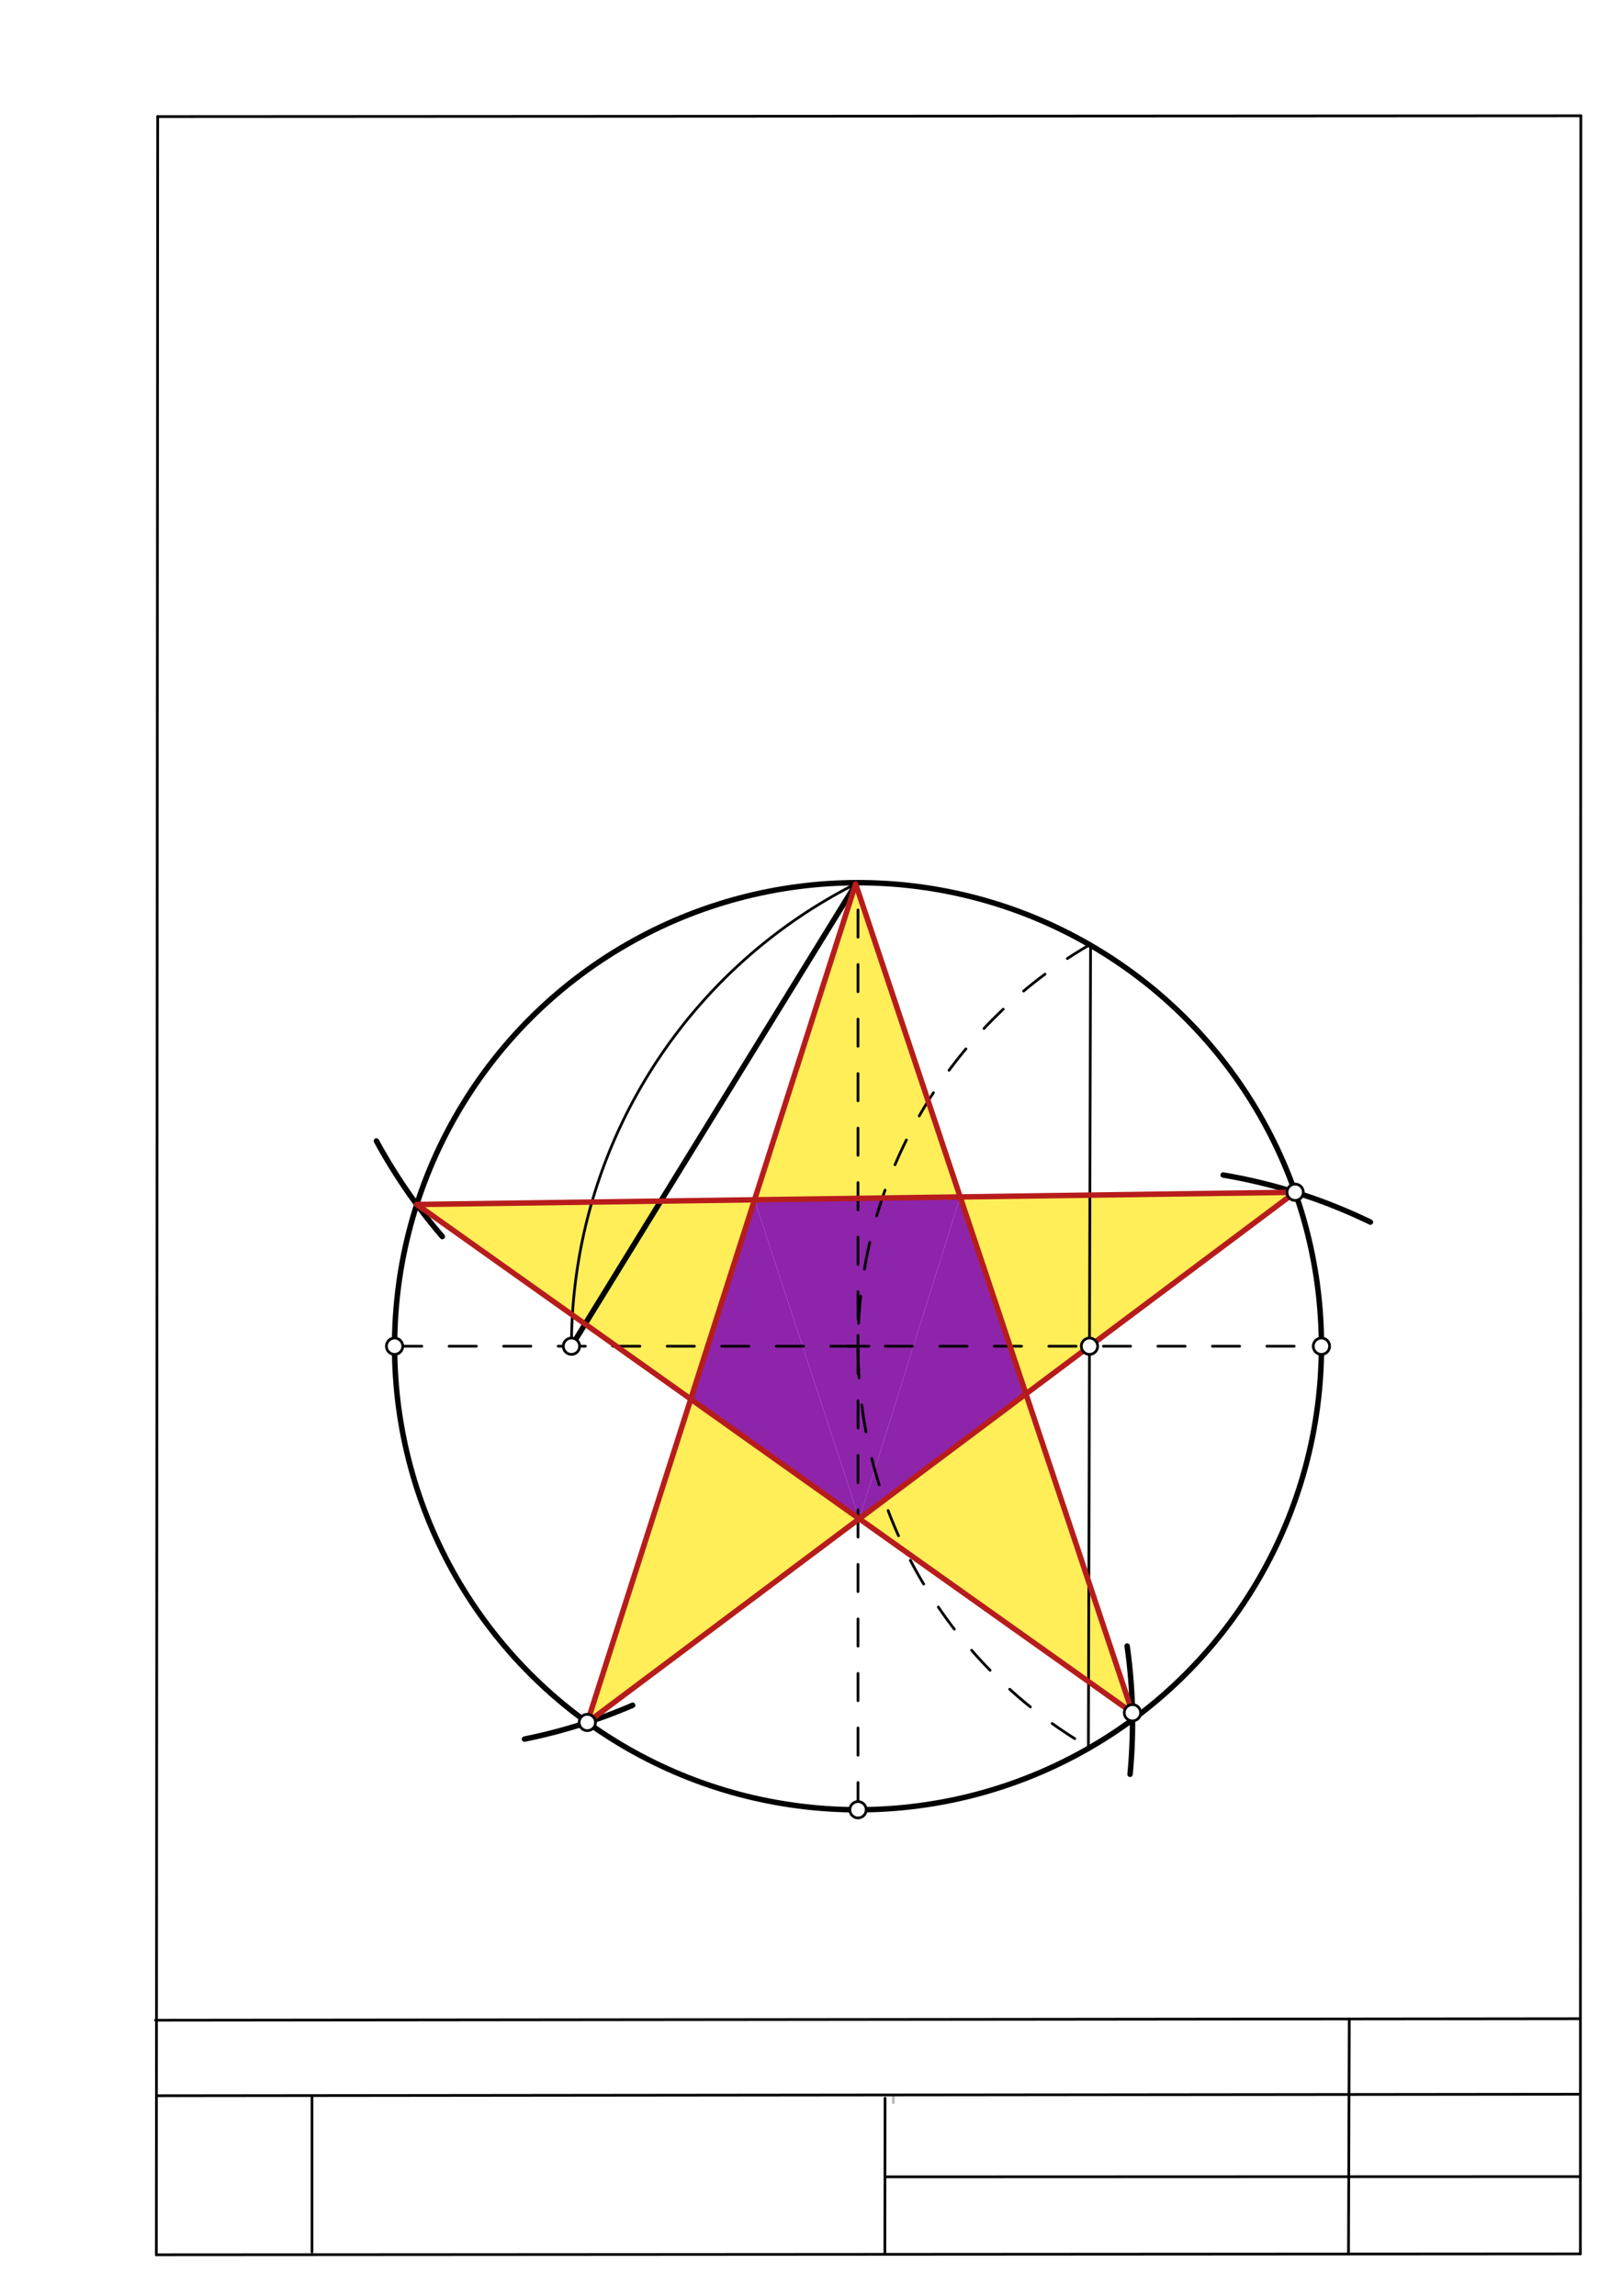 <svg xmlns="http://www.w3.org/2000/svg" class="svg--1it" height="100%" preserveAspectRatio="xMidYMid meet" viewBox="0 0 595 842" width="100%"><defs><marker id="marker-arrow" markerHeight="16" markerUnits="userSpaceOnUse" markerWidth="24" orient="auto-start-reverse" refX="24" refY="4" viewBox="0 0 24 8"><path d="M 0 0 L 24 4 L 0 8 z" stroke="inherit"></path></marker></defs><g class="aux-layer--1FB"><g class="element--2qn"><defs><pattern height="5" id="fill_138_6t4d3l__pattern-stripes" patternTransform="rotate(-45)" patternUnits="userSpaceOnUse" width="5"><rect fill="#E91E63" height="4" transform="translate(0,0)" width="5"></rect></pattern></defs><g fill="url(#fill_138_6t4d3l__pattern-stripes)"><path d="M 475.095 437.258 L 376.67 510.966 Z" stroke="none"></path></g></g><g class="element--2qn"><line stroke="#bbbbbb" stroke-dasharray="none" stroke-linecap="round" stroke-width="1" x1="64.45" x2="64.8" y1="768.593" y2="768.592"></line></g><g class="element--2qn"><line stroke="#bbbbbb" stroke-dasharray="none" stroke-linecap="round" stroke-width="1" x1="327.75" x2="327.704" y1="768.323" y2="771.157"></line></g><g class="element--2qn"><circle cx="314.744" cy="493.719" r="3" stroke="#BDBDBD" stroke-width="1" fill="#ffffff"></circle>}</g></g><g class="main-layer--3Vd"><g class="element--2qn"><g fill="#8E24AA" opacity="1"><path d="M 352.221 438.967 L 352.221 438.967 L 348 443.547 Z" stroke="none"></path></g></g><g class="element--2qn"><g fill="#8E24AA" opacity="1"><path d="M 352.221 438.967 L 315.206 556.994 L 376.351 511.205 L 352.221 438.967 Z" stroke="none"></path></g></g><g class="element--2qn"><g fill="#8E24AA" opacity="1"><path d="M 276.792 440.016 L 315.206 556.994 L 253.4 513.108 L 276.792 440.016 Z" stroke="none"></path></g></g><g class="element--2qn"><g fill="#8E24AA" opacity="1"><path d="M 276.792 440.016 L 315.206 556.994 L 352.221 438.967 L 276.792 440.016 Z" stroke="none"></path></g></g><g class="element--2qn"><g fill="#FFEE58" opacity="1"><path d="M 313.712 324.652 L 276.792 440.016 L 352.221 438.967 L 313.712 324.652 Z" stroke="none"></path></g></g><g class="element--2qn"><g fill="#FFEE58" opacity="1"><path d="M 352.221 438.967 L 475.095 437.258 L 376.351 511.205 L 352.221 438.967 Z" stroke="none"></path></g></g><g class="element--2qn"><g fill="#FFEE58" opacity="1"><path d="M 315.206 556.994 L 415.413 628.146 L 376.351 511.205 L 315.206 556.994 Z" stroke="none"></path></g></g><g class="element--2qn"><g fill="#FFEE58" opacity="1"><path d="M 215.445 631.703 L 253.4 513.108 L 315.206 556.994 L 215.445 631.703 Z" stroke="none"></path></g></g><g class="element--2qn"><g fill="#FFEE58" opacity="1"><path d="M 152.886 441.739 L 276.792 440.016 L 253.4 513.108 L 152.886 441.739 Z" stroke="none"></path></g></g><g class="element--2qn"><line stroke="#000000" stroke-dasharray="none" stroke-linecap="round" stroke-width="1" x1="57.35" x2="579.727" y1="826.927" y2="826.6"></line></g><g class="element--2qn"><line stroke="#000000" stroke-dasharray="none" stroke-linecap="round" stroke-width="1" x1="57.843" x2="579.9" y1="42.752" y2="42.47"></line></g><g class="element--2qn"><line stroke="#000000" stroke-dasharray="none" stroke-linecap="round" stroke-width="1" x1="57.843" x2="57.35" y1="42.752" y2="826.927"></line></g><g class="element--2qn"><line stroke="#000000" stroke-dasharray="none" stroke-linecap="round" stroke-width="1" x1="579.9" x2="579.727" y1="42.47" y2="826.6"></line></g><g class="element--2qn"><line stroke="#000000" stroke-dasharray="none" stroke-linecap="round" stroke-width="1" x1="57.054" x2="579.396" y1="740.9" y2="740.35"></line></g><g class="element--2qn"><line stroke="#000000" stroke-dasharray="none" stroke-linecap="round" stroke-width="1" x1="57.387" x2="578.961" y1="768.6" y2="768.051"></line></g><g class="element--2qn"><line stroke="#000000" stroke-dasharray="none" stroke-linecap="round" stroke-width="1" x1="114.45" x2="114.45" y1="825.891" y2="769.198"></line></g><g class="element--2qn"><line stroke="#000000" stroke-dasharray="none" stroke-linecap="round" stroke-width="1" x1="494.672" x2="494.954" y1="826.095" y2="741.056"></line></g><g class="element--2qn"><line stroke="#000000" stroke-dasharray="none" stroke-linecap="round" stroke-width="1" x1="324.594" x2="324.673" y1="826.207" y2="769.514"></line></g><g class="element--2qn"><line stroke="#000000" stroke-dasharray="none" stroke-linecap="round" stroke-width="1" x1="579.75" x2="324.632" y1="798.254" y2="798.347"></line></g><g class="element--2qn"><g class="center--1s5"><line x1="310.744" y1="493.719" x2="318.744" y2="493.719" stroke="#000000" stroke-width="1" stroke-linecap="round"></line><line x1="314.744" y1="489.719" x2="314.744" y2="497.719" stroke="#000000" stroke-width="1" stroke-linecap="round"></line><circle class="hit--230" cx="314.744" cy="493.719" r="4" stroke="none" fill="transparent"></circle></g><circle cx="314.744" cy="493.719" fill="none" r="170" stroke="#000000" stroke-dasharray="none" stroke-width="2"></circle></g><g class="element--2qn"><line stroke="#000000" stroke-dasharray="10" stroke-linecap="round" stroke-width="1" x1="144.744" x2="484.744" y1="493.719" y2="493.719"></line></g><g class="element--2qn"><line stroke="#000000" stroke-dasharray="10" stroke-linecap="round" stroke-width="1" x1="314.744" x2="314.744" y1="663.719" y2="323.719"></line></g><g class="element--2qn"><path d="M 400.055 346.316 A 170 170 0 0 0 399.254 640.659" fill="none" stroke="#000000" stroke-dasharray="10" stroke-linecap="round" stroke-width="1"></path></g><g class="element--2qn"><line stroke="#000000" stroke-dasharray="none" stroke-linecap="round" stroke-width="1" x1="399.254" x2="400.055" y1="640.659" y2="346.316"></line></g><g class="element--2qn"><path d="M 314.744 323.719 A 190.025 190.025 0 0 0 209.628 493.719" fill="none" stroke="#000000" stroke-dasharray="none" stroke-linecap="round" stroke-width="1"></path></g><g class="element--2qn"><line stroke="#000000" stroke-dasharray="none" stroke-linecap="round" stroke-width="2" x1="313.87" x2="209.628" y1="324.396" y2="493.719"></line></g><g class="element--2qn"><path d="M 162.253 453.493 A 200 200 0 0 1 138.083 418.451" fill="none" stroke="#000000" stroke-dasharray="none" stroke-linecap="round" stroke-width="2"></path></g><g class="element--2qn"><path d="M 232.073 625.395 A 200 200 0 0 1 192.401 637.797" fill="none" stroke="#000000" stroke-dasharray="none" stroke-linecap="round" stroke-width="2"></path></g><g class="element--2qn"><path d="M 413.47 603.67 A 200 200 0 0 1 414.539 650.713" fill="none" stroke="#000000" stroke-dasharray="none" stroke-linecap="round" stroke-width="2"></path></g><g class="element--2qn"><path d="M 448.696 430.935 A 200 200 0 0 1 502.704 448.201" fill="none" stroke="#000000" stroke-dasharray="none" stroke-linecap="round" stroke-width="2"></path></g><g class="element--2qn"><line stroke="#B71C1C" stroke-dasharray="none" stroke-linecap="round" stroke-width="2" x1="314" x2="415.413" y1="324.547" y2="628.146"></line></g><g class="element--2qn"><line stroke="#B71C1C" stroke-dasharray="none" stroke-linecap="round" stroke-width="2" x1="415.413" x2="152.886" y1="628.146" y2="441.739"></line></g><g class="element--2qn"><line stroke="#B71C1C" stroke-dasharray="none" stroke-linecap="round" stroke-width="2" x1="152.886" x2="475.095" y1="441.739" y2="437.258"></line></g><g class="element--2qn"><line stroke="#B71C1C" stroke-dasharray="none" stroke-linecap="round" stroke-width="2" x1="475.095" x2="215.445" y1="437.258" y2="631.703"></line></g><g class="element--2qn"><line stroke="#B71C1C" stroke-dasharray="none" stroke-linecap="round" stroke-width="2" x1="215.445" x2="313.87" y1="631.703" y2="324.159"></line></g><g class="element--2qn"><circle cx="144.744" cy="493.719" r="3" stroke="#000000" stroke-width="1" fill="#ffffff"></circle>}</g><g class="element--2qn"><circle cx="484.744" cy="493.719" r="3" stroke="#000000" stroke-width="1" fill="#ffffff"></circle>}</g><g class="element--2qn"><circle cx="314.744" cy="663.719" r="3" stroke="#000000" stroke-width="1" fill="#ffffff"></circle>}</g><g class="element--2qn"><circle cx="399.653" cy="493.719" r="3" stroke="#000000" stroke-width="1" fill="#ffffff"></circle>}</g><g class="element--2qn"><circle cx="209.628" cy="493.719" r="3" stroke="#000000" stroke-width="1" fill="#ffffff"></circle>}</g><g class="element--2qn"><circle cx="215.445" cy="631.703" r="3" stroke="#000000" stroke-width="1" fill="#ffffff"></circle>}</g><g class="element--2qn"><circle cx="415.413" cy="628.146" r="3" stroke="#000000" stroke-width="1" fill="#ffffff"></circle>}</g><g class="element--2qn"><circle cx="475.095" cy="437.258" r="3" stroke="#000000" stroke-width="1" fill="#ffffff"></circle>}</g></g><g class="snaps-layer--2PT"></g><g class="temp-layer--rAP"></g></svg>